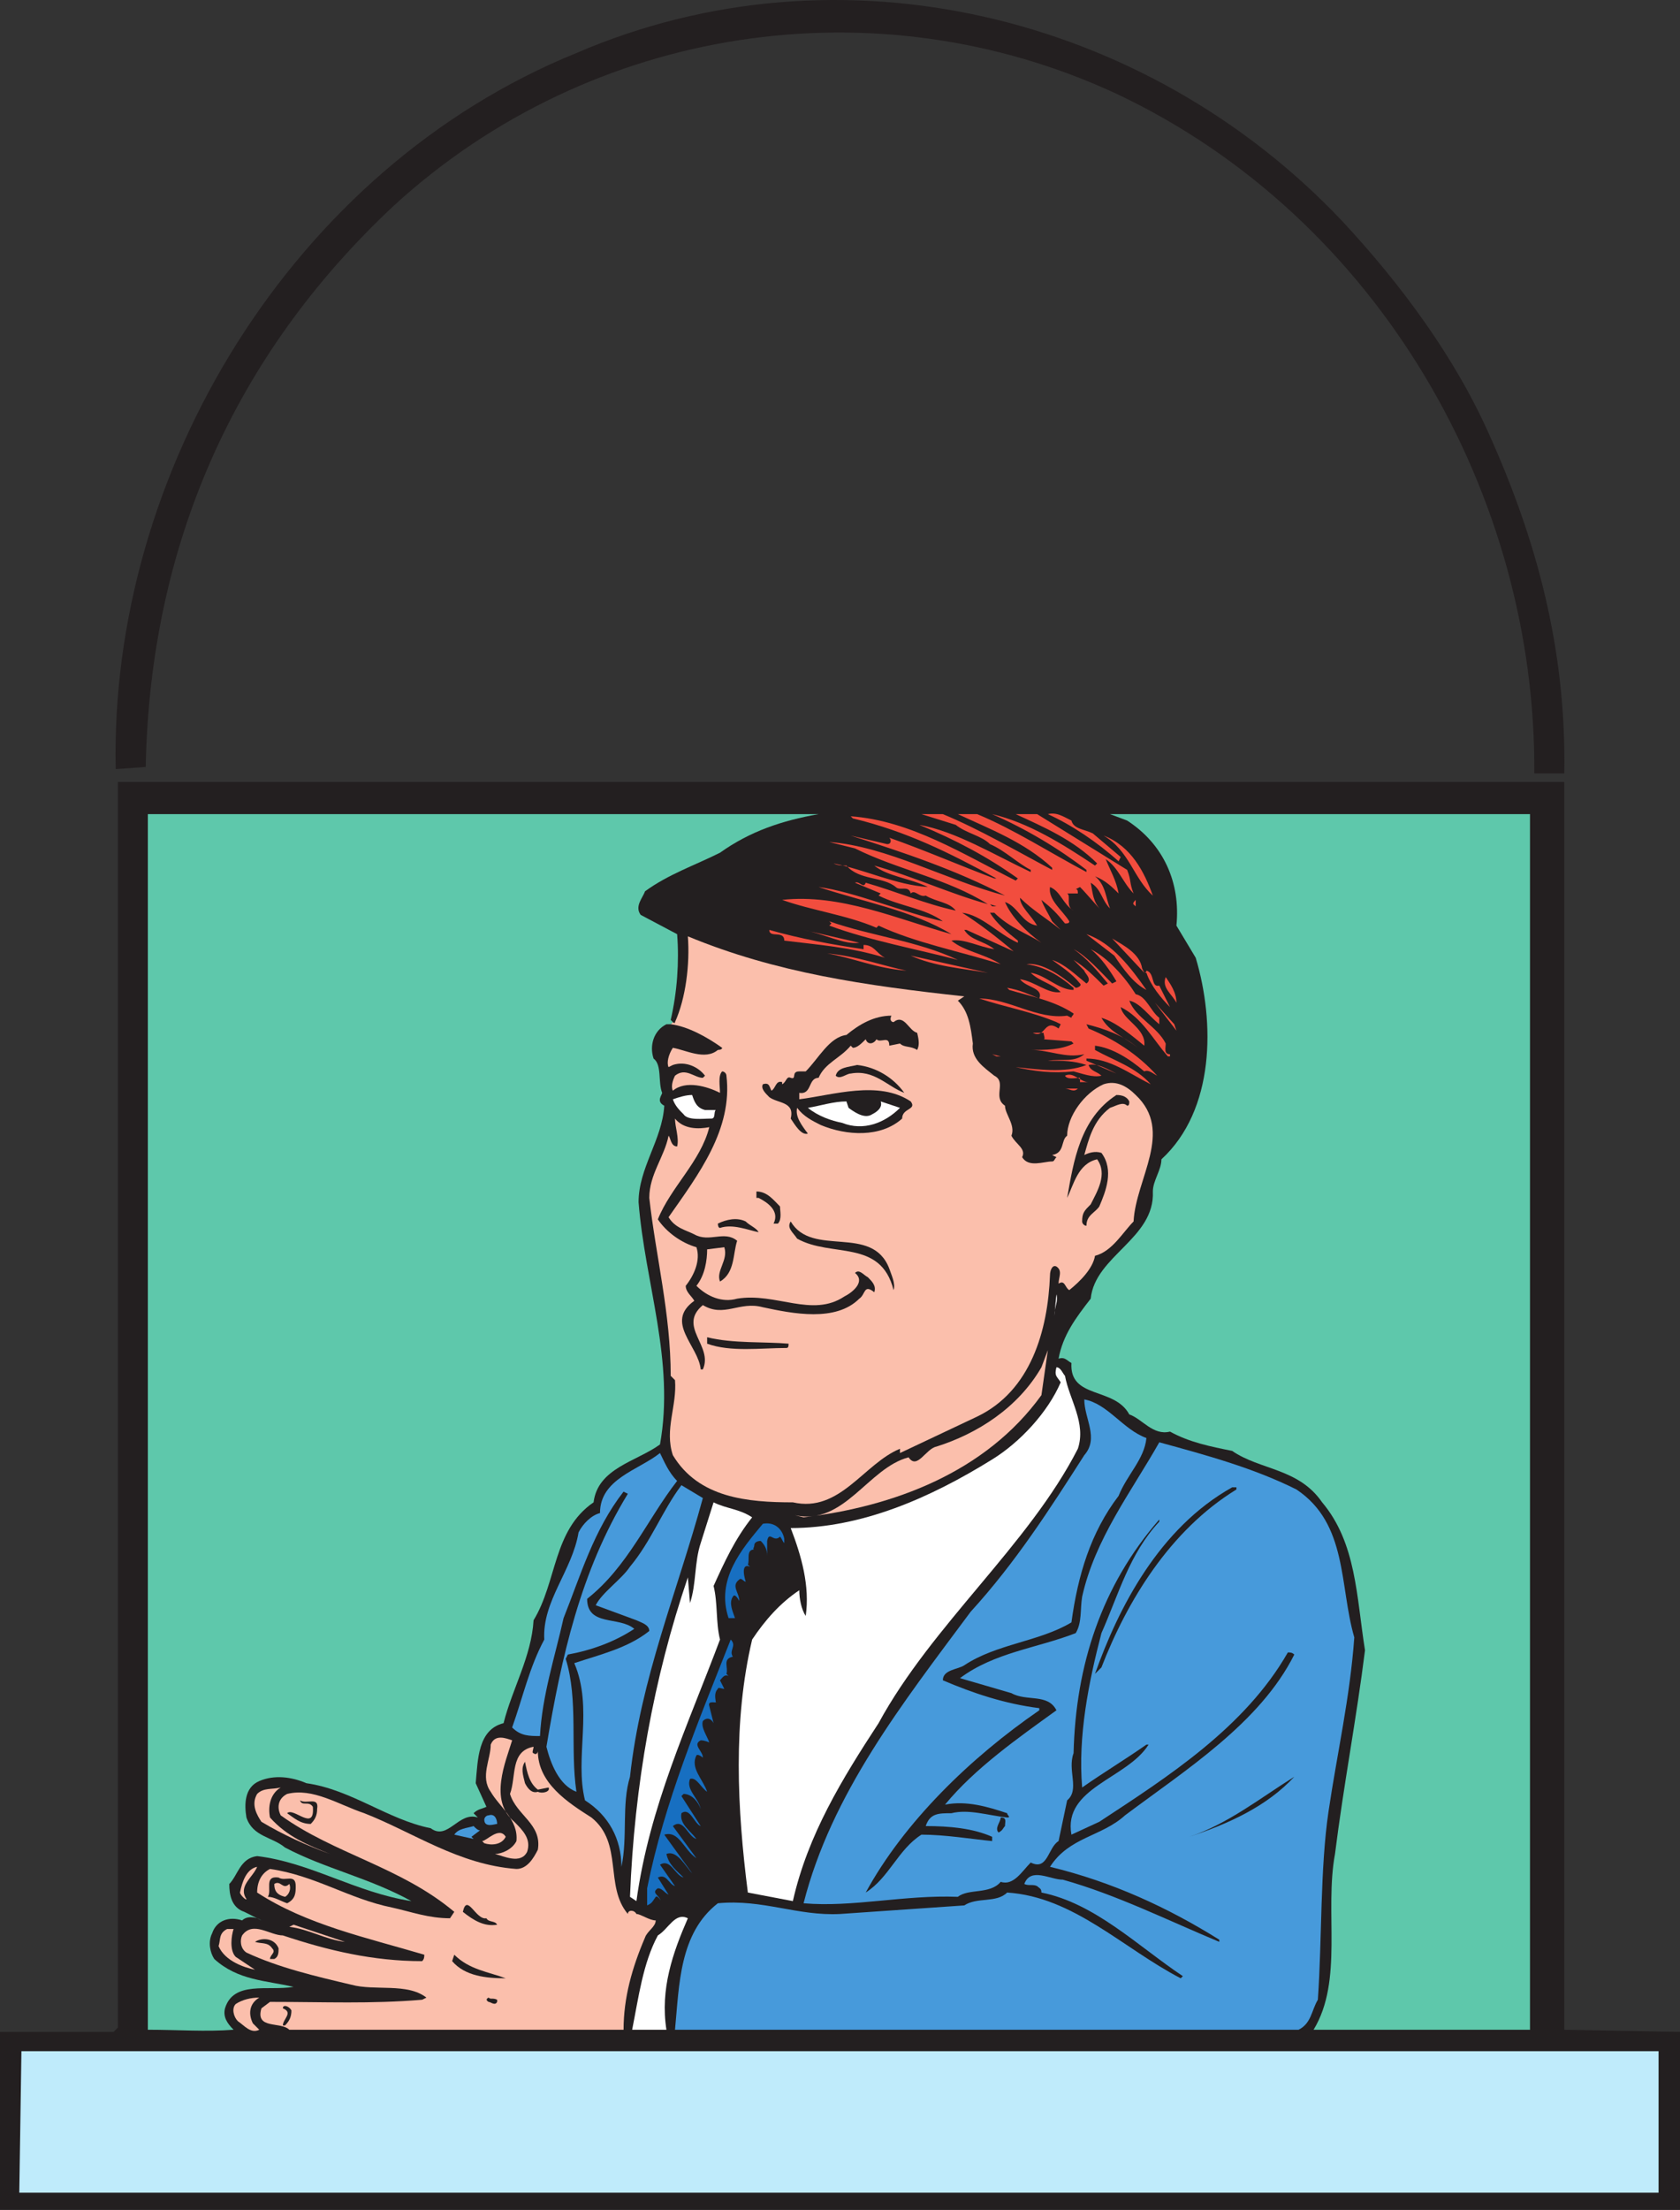 <svg xmlns="http://www.w3.org/2000/svg" width="588" height="773.051"><rect width="100%" height="100%" fill="#333333" stroke="none"/><path fill="#231f20" fill-rule="evenodd" d="M521.25 152.05c16.5 36.75 27 75 26.25 118.5H537c.75-96.75-54-194.25-146.25-237.75-84-39-183.75-24-252.75 39-56.25 52.5-85.5 119.25-87 196.5l-10.5.75c-2.25-103.5 61.5-210 161.25-250.5C294-21.2 401.25 5.05 469.5 77.05c21 22.5 39.75 48 51.75 75m26.25 558 40.5.75v62.25H0V710.8h39.75l1.5-1.5V273.55H547.5v436.5"/><path fill="#fbbfac" fill-rule="evenodd" d="M235.5 357.55s.75.75.75 0c3.75-8.25 5.25-20.25 4.5-30 30.75 12.75 62.25 17.25 96.75 21l-2.25 1.5c3.75 3.75 4.5 9 5.25 15-.75 5.25 3.75 8.25 7.5 11.25 4.5 2.25-.75 7.5 3.75 10.5 0 3 3.75 6.75 2.25 10.5 1.5 3 5.25 4.5 3.75 7.5 2.25 3.75 7.5 1.5 10.5 1.5.75 0 .75-.75 1.5-1.5l-1.5-.75c4.5-.75 3-5.25 5.25-6.75 0-6.75 6-15 12.75-18 4.5-1.5 8.25.75 11.25 3.75 13.5 12.75 0 29.25-.75 44.25-3.75 3.75-7.5 10.5-13.5 12-.75 4.5-5.25 9-9 12-1.5-.75-1.5-3.75-3.75-2.25 0-2.25 1.5-4.5-.75-6-1.5-.75-2.25 1.5-2.25 3-.75 19.5-6.75 40.5-25.5 49.5l-27 12.75v-1.5c-12.75 5.25-21 22.5-37.5 18.75-15.75 0-33-1.5-42-16.5-3-9 1.5-17.25.75-26.25l-1.5-1.5c0-21.75-5.25-42-7.5-62.25 0-8.25 5.25-14.25 6.75-21.75.75.75.75 3.75 3 3.75.75-3-.75-6.75-.75-9.75 3 3.75 8.25 3.75 12 3-3 12-13.5 21-18 32.25 3 4.5 8.25 8.25 13.5 9.75 1.5 4.5-.75 9.75-3.75 13.5 0 2.25 2.25 3.75 3 5.25-10.5 7.5 1.5 15.75 2.25 24h.75c3.75-8.25-9-15 0-22.5 7.5 4.5 12.75-1.5 21 .75 10.5 2.25 25.5 5.25 33.75-3 2.25-1.5 1.5-5.25 5.25-2.25.75-2.25-.75-3.75-2.25-5.25-1.5-.75-3-3-4.5-1.5 3.75 3-.75 6.75-3.75 8.25-11.25 7.5-24-1.5-37.5.75-5.25 1.5-10.5-.75-14.25-4.5 3-3.75 3.75-9 3.75-12.75l6-.75c1.5 4.5-3 8.25-1.5 12 5.25-3 4.5-9.75 6-14.25-4.5-3.75-9.75.75-15-2.25-3-1.5-6.75-2.25-9-6 10.5-15 22.5-30.75 20.25-49.5 0-.75-.75-1.5-1.5-1.5-1.5 1.5-.75 5.25-.75 7.5-4.5-2.25-12-4.5-16.5-.75-.75-1.5 0-3.75.75-5.25 3.75-3 6.75.75 9.75.75l.75-.75c-2.25-3-6.75-5.25-11.25-3.75l-1.5.75c-.75-1.5 0-4.5 1.5-6.75 4.5.75 11.25 4.5 15.75.75 0 0 1.5 0 1.5-.75-5.25-3.75-12-7.5-18-8.25"/><path fill="#5ec8ab" fill-rule="evenodd" d="M234.75 358.3h-1.5c-4.5 2.25-6 7.5-4.5 12 3 2.25 1.5 8.25 3 12 0 .75-2.25 3 .75 4.5-.75 12-9 21.75-9 33.75 2.25 28.5 12.75 55.5 7.5 84.75-8.25 6-21.75 8.25-23.25 20.25-14.25 9.75-12.75 27.75-21 41.25-.75 12.75-7.5 24-10.5 36-9 2.25-9 12.75-9.75 21l3.75 8.25c-1.5.75-3 .75-4.5 2.25l1.5 1.5c-6.75-2.25-10.5 8.25-16.5 3.75-15-3-27.75-13.5-43.5-15.75-5.25-2.25-11.25-3-16.5-.75s-5.25 8.25-4.5 12.75c2.25 6.75 9 6.75 13.5 10.5C114 653.8 129 656.8 144 665.05c-19.5-3-35.25-13.5-54-15.75-6 .75-6.75 6.75-9.75 9.75 0 3.75.75 8.25 5.25 9.75l6 3c-2.25-1.5-5.25-1.5-6.75 0-4.5-1.5-9 0-10.5 4.5-1.5 3-.75 6.75.75 9 8.25 7.5 18 7.5 27.75 9.75-9 1.5-21-2.25-24 7.5-.75 3 .75 5.25 3 7.5-9.75.75-19.5 0-30 0V284.8H286.5c-12.75 2.25-24 6-34.5 13.5-9 4.5-18 7.5-26.25 13.5-.75 2.25-3.75 5.25-1.5 8.25L237 326.8c.75 9.75 0 20.25-2.25 30l.75.75"/><path fill="#f24d3e" fill-rule="evenodd" d="M330 284.8c12.75 5.25 25.5 12.75 38.25 19.5v-.75c-9.75-9-21.75-13.5-33-18.75H342c12.75 5.25 25.5 13.5 38.25 20.25v-.75c-9.75-7.5-21-14.25-33-19.5 12.75 3 24.75 10.5 36 18l.75-.75c-8.25-8.25-18.75-12.75-28.5-17.25h7.5l31.5 19.5c1.5 3.75.75 4.5 2.25 8.25-3.75-3.75-5.25-9-9.75-12 1.5 3.75 3.75 7.5 4.5 12-2.25-2.25-4.5-4.5-8.25-6 3.75 3 3.75 7.5 5.25 11.25-3-3-3-6.75-6.75-9 .75 3.75.75 6.75 3.75 9.75-1.5-1.5-5.25-6-7.5-8.25l-1.5.75c.75 0 .75.75.75 1.5h-3.75c1.5.75-.75 4.5 2.25 6-3.75-2.25-4.5-6.75-8.25-8.25-.75 4.5 4.5 8.25 6.75 12 0 .75-.75.75-1.5.75-3-3.75-4.5-5.25-8.25-8.25.75 2.25 2.25 4.5 3.75 7.5l3 3c-4.5-3.75-9.75-6.75-14.25-11.25 0 3 3.75 6 6 9.75-5.25-.75-6.75-6.75-11.25-8.25 2.25 5.25 7.5 10.5 12.75 14.25-4.5-3-11.25-5.25-16.5-10.5h-1.5c2.25 3.75 6 6.75 9.75 9.75v.75c-6.75-3-12.75-9.75-19.5-10.5 6 3.75 12.75 9 18 13.5l-16.5-7.5h-.75c2.25 3.75 6.75 3.75 10.5 6.75-5.25-.75-10.5-3.75-15-3 4.5 3.75 11.25 4.5 17.25 8.25-14.25-4.5-30-7.5-42.75-13.5l-.75.75c-10.5-4.5-22.5-6-33-9.75 20.25-2.25 40.5 6.75 59.25 12-13.5-8.25-30.75-11.25-46.5-16.5 12 1.5 30 9 43.5 12-6-4.5-15-5.25-22.5-9l.75-.75-9-3.75c1.5-.75 3 2.25 3.75 0 10.5 3 21 7.5 31.5 9.75-2.25-3-6.75-3-10.5-5.25-2.25.75-3.75-2.25-5.25-.75-.75-3-3.75-.75-5.25-2.25-4.5-3.75-12.75-2.25-17.25-7.5-1.5 0-3 0-4.5-.75 11.25 2.25 21.75 7.5 33 8.25-6-3-14.25-3.75-18.75-7.5 13.5 3.75 26.25 9.75 39.75 13.5-14.25-9-31.5-12-46.5-19.5l-9-2.25c20.25 1.5 41.25 13.5 61.5 18.75-17.25-9-35.25-15-54-21l12.75 3c1.5 0 1.5-1.5.75-2.25C324 297.55 336 302.8 348 307.3h.75c-16.5-9-31.5-16.5-50.25-21l-.75-.75c21 1.5 39.75 13.5 57.75 22.5l.75-.75c-10.5-7.5-21.75-13.5-34.5-18.75 12.75 2.25 26.25 10.5 39 16.5v-.75c-4.5-2.25-9-6.75-14.25-9-3-3-8.25-3.75-12-6.75l-12-3.75h7.5m45 2.25c.75 3 4.5 3 7.5 4.5l9.75 8.25-.75 1.5c-7.5-6.75-16.5-12.75-24.75-16.5 3-.75 5.25.75 8.25 2.25"/><path fill="#5ec8ab" fill-rule="evenodd" d="M535.5 710.05h-75.75c10.5-17.25 3.75-41.25 7.5-61.5 3-24 7.5-47.25 10.5-71.25-3-18.75-3-37.5-15-51.75-8.25-12-21.75-11.25-31.5-18-7.5-1.5-15-3-21.75-6.75-6 1.5-9.75-4.5-14.25-6-5.25-9.75-21-5.25-20.25-18-1.5-.75-2.25-2.25-4.5-1.5 1.5-8.25 6-14.25 11.25-21 1.5-15 22.5-21 21.75-37.5 0-3.75 3-7.5 3-11.25 18.75-17.25 18.75-48 12-70.5l-6.75-11.25c1.5-15-4.5-28.5-17.25-36.75l-6-2.25h147v425.25"/><path fill="#f24d3e" fill-rule="evenodd" d="m378 285.55 2.25 1.5-2.25-1.5m25.5 27.75c-6.75-6-8.25-15.75-17.25-21 9.75 3.75 14.25 12.75 17.25 21m-6 3.75c-.75-.75-1.5-.75 0-2.25v2.25"/><path fill="#231f20" fill-rule="evenodd" d="m348.75 317.05-2.25-.75.75.75zm0 0"/><path fill="#f24d3e" fill-rule="evenodd" d="M335.25 335.8c-14.25-3.75-30.75-6.75-45-12l.75-.75-.75-.75c15 5.25 30.75 6.75 45 13.5m-33-3.75v-1.5c3.75 0 4.5 3 7.5 4.5-12-3.75-23.25-4.5-35.25-6 0-3.75-5.25-.75-5.25-3.75 10.5 3 22.5 5.25 33 6.75"/><path fill="#f24d3e" fill-rule="evenodd" d="M300.75 329.8c-5.25.75-12-3-19.5-4.5l19.5 4.5m100.5 16.5c-4.5-2.25-8.25-7.5-11.25-12l-9.75-7.5c9 3 15.75 12 21 19.5m-1.5-7.5.75 1.5c.75 0 .75-.75.75-.75 3 .75 1.5 6 4.5 5.25l3.75 7.5c-3-3-6.75-7.5-8.25-12h-.75l-11.25-12c3.75 2.25 9.75 5.25 10.5 10.5m.75-9 2.25 2.25-2.25-2.25m-3 18c3.75.75 5.25 6 8.25 8.25v2.25c-3.75-3-6.75-7.5-10.5-8.25 2.25 6 9.75 9 12.75 15 0 1.5-.75 3.75 1.5 3.75v.75h-.75c-5.25-6-9-13.5-16.5-17.25.75 4.5 9 7.5 8.25 13.5-3.75-3-9.75-8.25-15-9.75 3 5.25 8.25 6.75 12.75 10.5-5.25-4.5-12-6.75-18-8.25l.75 1.5c9 3.75 17.25 9 24 16.5-1.5-.75-3-2.25-4.5-1.5-5.25-4.5-11.25-8.25-17.25-9v1.5c6.75 3.75 14.25 6 19.5 12-7.5-3.75-14.25-9-22.5-9v.75l10.5 4.5c-3-1.5-6.75-3.75-9.75-3 .75 2.25 3 2.25 4.5 3.75-3 .75-6.75-.75-9.75-1.5-7.5.75-13.5 0-20.25-1.5 7.5.75 17.25 2.25 24.75-.75-4.5-1.5-8.25-1.5-13.5-1.5 5.25-.75 9 .75 12.75-2.25-6.75 1.5-12-1.5-18.75-1.5 5.25 0 10.5 0 15-2.25l-.75-.75-9.75-.75c.75 0 0-1.5 0-2.25h-3.75c4.5 2.25 3.75-5.25 9-1.5l.75-1.5-1.5-.75c-9-3.75-18-5.25-27-8.25 10.5 0 20.25 7.5 30.75 6l1.5.75c0-.75.75-.75.75-1.5-6.75-4.5-15-6-22.5-8.25l-.75-.75c4.5.75 7.5 2.25 11.25 3.75 1.5-3.75-4.5-3.75-6.75-6.75 5.25.75 9.75 5.25 14.25 4.5-3-3-7.5-3.75-10.5-6.75 5.25.75 9.75 6 15 6v-.75c-5.25-4.5-10.5-7.5-16.5-8.25 5.25-.75 12 3.75 17.25 8.25.75 0 2.25-.75 1.5-1.5-3-3.75-6.75-6-9.75-8.25 4.5 1.5 8.25 5.25 12 8.25 2.25-1.5-.75-3.75-.75-4.5l-3.75-3.75c3.75 2.25 7.5 6 10.5 9l1.5-.75c-3.75-4.5-7.5-9-12-12 4.5 2.25 9.75 8.25 13.5 12l1.5-.75c-2.25-3.75-5.25-8.25-9-11.25 6 3 12 9.75 15.75 15.75m-80.25-8.25c-10.5-.75-18.75-4.5-27.75-6 9.75.75 20.25 4.5 27.75 6m28.5.75c-9-1.5-18.75-2.25-27-6l27 6m57-3.75 3 5.25-3-5.25m-80.25 2.25 5.25.75-5.25-.75m26.25 2.25 4.5.75-4.5-.75m-24 .75 5.25.75-5.25-.75m87 9c-1.5-3-5.25-5.25-3.75-9 1.5 2.25 3.75 5.25 3.75 9m0 9.75-7.5-9.75 6.75 7.5zm0 0"/><path fill="#231f20" fill-rule="evenodd" d="M312.75 357.55c3.75-3 5.25 3 8.25 3.75.75 3 .75 4.5 0 6-2.25-1.5-4.5-.75-6-2.25l-3.75.75c0-3.75-3-.75-4.5-2.25-.75 1.5-3 2.25-3.75 0-1.5 1.5-3 3-4.5 3l-.75-.75c-3.75 4.5-9 6-11.25 11.25-3.75 0-2.25 6-6.75 5.25v2.25c12-1.5 27.75-6.75 39 .75 2.25 3-3 2.25-3 6-7.5 6.75-19.5 6-28.5 2.25-3-1.5-6-3-8.25-6-.75 3 1.5 6 3.75 9-2.25.75-4.5-3-6-5.25 1.5-6-4.5-5.25-7.5-7.5-1.5-1.5-3-3-2.25-4.5 2.25-.75 2.25.75 3 2.25 1.5-.75 1.5-3.75 3.75-3v.75c1.5-.75 1.5-3 3-2.25 2.25.75 0-2.25 3-2.25H282c4.5-4.5 8.25-12 14.25-12.75 4.5-3.75 9.75-6.75 15.75-6.75-.75 1.5 0 2.25.75 2.25"/><path fill="#f24d3e" fill-rule="evenodd" d="m357.75 356.05 2.25.75-2.25-.75m-6 2.25 6 1.5-6-1.5m-1.5 11.25-3-.75 1.5.75zm1.5 0 10.5.75-10.5-.75"/><path fill="#231f20" fill-rule="evenodd" d="M316.5 382.3c-6-2.25-10.5-8.25-18.75-6.75-1.5 0-3.75 2.25-5.25.75.75-3 4.5-3 7.5-3.75 6.75.75 12.75 4.5 16.5 9.75"/><path fill="#f24d3e" fill-rule="evenodd" d="M378 378.55v-1.5c-1.5 0-4.5.75-5.25-.75 3-1.5 5.25 2.25 8.25 2.25h-3m-.75 2.25c-1.5 1.5-3 0-4.5 0h4.5"/><path fill="#fff" fill-rule="evenodd" d="M246.75 388.3h3.75c-.75.75 0 3-1.5 3-3 0-8.25.75-9.75-1.5-1.5-1.5-3-3-3.75-5.25 2.25-.75 4.5-1.5 6.75-1.5.75 2.25 1.5 4.5 4.5 5.25"/><path fill="#231f20" fill-rule="evenodd" d="M395.25 385.3c0 .75 0 1.5-.75 1.5-1.5-1.5-3.75 0-6 .75-6 4.5-7.5 11.25-9 16.5 1.5-.75 3.75-1.5 6-.75 4.5 6 1.5 13.5-.75 18.75-1.5 2.25-4.5 3-4.5 6.75-.75 0-1.5-.75-1.5-1.5 0-3 .75-3.75 3-6 2.25-4.5 6-10.5 2.25-15.75-6.75 1.5-8.25 9-10.5 13.5 2.25-12.75 4.5-27.75 17.25-36 2.25 0 3.75.75 4.5 2.25"/><path fill="#fff" fill-rule="evenodd" d="M297 387.55c3 2.25 6 3.75 8.25 2.25 1.5-.75 3.75-2.25 3-4.5l6.75 2.25c-5.25 5.25-12.75 8.25-20.25 5.25-3.75-.75-8.25-2.25-12-5.25 4.5-.75 9-2.25 13.5-2.25l.75 2.25"/><path fill="#231f20" fill-rule="evenodd" d="M273 422.05c0 1.5.75 4.5-.75 6h-1.5c2.25-4.5-2.25-7.5-5.25-9h-.75v-2.25c3.75 0 6 3 8.25 5.25m-7.5 9c-3.75-.75-9-3-13.5-1.5-.75 0-.75-1.5-.75-1.5 3-1.5 6.75-2.25 9.75-.75 1.5 1.5 3.75 2.25 4.5 3.75m45.75 12.75c.75 2.25 2.25 5.25 1.5 7.5-4.5-18-21.75-11.25-33.75-18-1.5-2.25-3.75-3.75-2.25-6 7.5 12.75 28.5.75 34.5 16.5"/><path fill="#fff" fill-rule="evenodd" d="m369 460.3.75-7.5c.75 2.25-.75 4.5-.75 7.5"/><path fill="#231f20" fill-rule="evenodd" d="M276 470.05c0 .75 0 1.5-.75 1.5-9 0-19.5 1.5-27.75-1.5v-2.25c9 2.25 20.25 1.5 28.5 2.25"/><path fill="#fbbfac" fill-rule="evenodd" d="M364.5 488.05c-19.5 27-51.75 39-83.25 42.75l-3-.75c17.25 3.75 25.5-16.5 39.75-20.25 3 4.5 6-3 9.75-3.75 14.25-4.5 28.5-13.5 36.75-27.75l2.25-6-2.25 15.75"/><path fill="#fff" fill-rule="evenodd" d="M372.75 481.3c1.5 8.25 7.5 16.5 4.5 25.5-17.25 33.75-51 61.5-69.75 96-12.75 19.5-24.75 39-30 62.25l-15.75-3c-3.75-29.25-5.25-60 1.5-88.5 4.5-6.75 9.75-12.75 16.5-17.25 0 3 .75 6.75 2.25 9 1.5-10.5-1.5-21-5.25-30.75 24.75 0 48.75-10.5 70.5-24 9.75-6 19.5-16.5 24-27-1.5-2.25-2.25-2.25-1.5-5.25 1.5 0 2.25 2.25 3 3"/><path fill="#479adb" fill-rule="evenodd" d="M401.25 503.05c-.75 7.5-6.75 12.75-9.75 20.25-9.75 12.75-14.25 27.75-16.5 44.25-11.25 6.75-26.25 7.5-37.5 15-2.25 1.5-7.5 1.5-7.5 5.25 10.5 4.5 21.75 8.25 33.75 9.75v.75c-24 16.5-47.25 39-60.75 63.75 8.25-5.25 11.25-15 19.5-20.25 8.25 0 17.25 1.5 24.75 2.25v-1.5c-6.75-3-15-3.75-23.25-3.75 1.5-4.5 4.5-4.5 9-4.5 6-1.5 12.75.75 19.5 1.5 1.5 0 0-.75 0-1.5-6.75-2.25-14.25-4.5-21.75-3 10.5-12.75 25.5-23.25 39-33-3-6-10.5-3-15.75-6l-18-5.25c12-9 27-10.5 40.5-15.75 2.25-3.75 1.5-8.25 2.25-12.75 4.5-20.25 17.25-36.75 27-54 16.5 4.5 33 9 48 16.5 18 12 15 33.75 20.25 51.75-1.5 21-6 40.5-9 60.75s-2.25 44.25-3.75 66c-2.25 3.75-2.25 8.25-6.75 10.5H236.25c1.5-15.75 1.5-33.75 15-44.25 15.75-1.5 27.75 4.5 42.75 3.75l43.5-3c4.5-3 11.25-.75 15-4.5 23.25 1.5 40.5 19.5 60.75 30l.75-.75c-15.75-10.5-30.75-25.5-49.5-29.25 0-1.5-.75-1.5-1.5-2.25-1.5-.75-3 0-4.5-.75 2.25-6 9-1.5 13.5-1.5 18.75 5.25 36.75 14.25 54.75 21.75v-.75c-18-11.25-37.5-20.25-59.25-25.5 6.75-10.5 18-10.5 26.25-18 21-15.75 47.25-32.25 59.25-56.25-.75-.75-1.5-.75-2.25-.75-15 26.25-42 43.5-66 59.25l-9.75 4.5c-3-16.5 19.5-19.5 27-31.5h-.75c-7.5 5.25-15 9.75-22.5 15-1.5-18 2.25-36.75 6.75-54 6-13.5 9.75-27.75 20.25-39v-.75c-20.25 23.25-29.25 51-30 81.75-2.25 6 2.25 12.75-2.25 16.5l-3 14.25c-3.75 2.25-3.75 10.5-9.75 7.5-3 3-6 8.25-10.5 6.75-3.75 4.5-11.25 2.25-15 5.25-18.75-.75-36.75 3.75-54 2.25 9.75-38.25 34.5-69.75 58.5-102 15.75-17.25 27.75-36 39.75-54.75 5.25-6 0-12.75 0-19.5 8.25 1.5 13.5 10.5 21.75 13.5m-164.25 15c-10.5 13.5-17.25 30-31.5 41.25 0 9.75 11.25 6 16.5 10.5-6.75 4.5-15 7.5-23.25 9l-.75 1.5c4.5 14.25 1.5 31.5 3.75 46.5-6-2.25-9-9.75-10.5-15.75 5.25-31.5 12-61.5 28.5-88.5l-1.5-.75c-10.5 13.5-15 29.25-21 44.25-3 13.5-7.5 27-8.25 41.25-3.75 0-6.75 0-9.75-3 3.75-10.5 6-21 11.25-30.75-.75-13.5 9.75-24 12-37.5 1.5-3 4.5-6 7.5-6.75 0-12 13.5-15 21-21 1.5 3 3 6.75 6 9.75"/><path fill="#479adb" fill-rule="evenodd" d="M246 524.05c-9 33-21.75 63-25.5 97.5-3 9.75-.75 21-3 31.5 0-9.75-4.5-18-12.75-23.25-3.75-15 3-32.25-3.75-48 9-3 18.75-5.25 26.25-11.25 0-2.25-3-3-4.5-3.75l-14.25-5.25c2.25-4.5 9-9 12-13.5 7.5-9 11.25-19.5 18-28.5l7.5 4.5"/><path fill="#231f20" fill-rule="evenodd" d="M432.75 521.05c-23.25 14.25-38.25 39-47.25 62.25l-2.25 2.25c8.25-23.25 22.5-51 48-65.25h1.5v.75"/><path fill="#fff" fill-rule="evenodd" d="M263.25 530.8c-6 7.5-9.75 15.75-13.5 24 1.5 6 .75 12.75 2.25 18.75-11.25 30-24.75 58.5-29.25 91.5l-2.25-1.5c1.5-39 8.25-76.5 20.25-111.75l.75 9c2.25-6.75 1.5-14.25 3.75-21l4.5-14.25c4.5 2.25 9 2.25 13.5 5.25"/><path fill="#176fc1" fill-rule="evenodd" d="M274.5 538.3v1.5c-.75-.75-.75-1.5-1.5-2.25-2.25 2.25-3.75-2.25-4.5 1.5v5.25c0-2.25-.75-3.75-2.25-5.25-1.5 0-2.25.75-2.25 1.5s-.75 1.5 0 1.5c-3 0-1.5 3.75-2.25 5.25l.75.75c-3.75-1.5-1.5 5.25-1.5 5.25-.75 0-1.5-1.5-2.25-.75-3 2.25 0 4.5 0 7.5 0 0-1.5-3-2.25-1.5-1.5 2.25 0 5.25.75 7.5H255c-4.5-13.5 4.5-24 12-33 3.75-.75 6.75 1.5 7.5 5.25m-18 41.25c-3.75.75-1.5 3.75-2.25 6l.75.75c-1.5-.75-2.25.75-3 1.5l1.5 3c-.75 0-2.25-.75-2.25 0-1.5 1.5-.75 3.75-.75 4.5.75.75-3-.75-2.25 1.5l1.5 6c-.75-1.5-2.25-2.25-3.75-.75-.75 2.25 1.5 5.25 2.25 7.5 0 0-1.5-.75-3-.75-3 1.5.75 3.75.75 6 .75.75-1.5-1.5-2.25-.75-2.25 4.5 2.25 8.25 3.75 12.75-2.25-1.5-3.75-5.25-6-4.5-1.5 3.75 3 6.75 3.75 10.5-.75-2.25-3-5.25-6-5.25l-.75.75 6.75 10.5c-2.25-.75-3.75-6.75-6.75-4.5-.75 3.75 3 6 5.25 9-3-.75-4.5-7.5-8.25-4.5l8.25 11.25c-4.5-3-6-9.75-11.25-8.25l9.75 13.5c-2.25-2.25-5.25-8.25-9-6.75.75 3.75 3.75 6 6 8.25-3-.75-4.5-6.75-8.25-4.5l5.25 7.5c-2.25-.75-3-4.5-6-3l3.75 6c-1.5-.75-2.25-2.25-3.75-2.25-2.25 1.5 0 2.25.75 3.75s-.75-1.5-1.5-.75c-1.5 2.25-1.5 2.25-3 3v-6c6-30 18-58.5 29.25-87 2.25 2.25-.75 3.75.75 6"/><path fill="#fbbfac" fill-rule="evenodd" d="M179.25 608.8c-2.25 7.5-8.25 21 .75 28.5 3 3 6 6 4.5 10.5-2.25 4.5-8.25 1.5-11.25.75 2.25 0 6-1.5 7.5-4.5.75-7.5-6-12-9-17.25-3.75-5.25 0-11.25 0-16.5 1.5-3.75 5.25-2.25 7.5-1.5"/><path fill="#fbbfac" fill-rule="evenodd" d="M186.75 611.05c0 .75-.75 2.25 0 2.25.75.75 1.5 0 1.5-.75 0 11.25 10.5 18 18.75 23.25 11.25 9 4.5 24 12.75 33.75 0-1.5 2.25-1.5 3 0 1.5 0 4.5 2.25 6.75 2.25 0 2.25-3 3.75-3.75 6-4.5 10.5-7.5 21-7.5 32.25h-117c-3-3-12 0-9.75-7.5l3-2.25c19.5 0 35.25.75 53.25-.75l1.5-.75c-6.75-5.25-18-2.25-26.25-4.5-12.75-3-25.5-6-36.75-11.25-2.25-1.5-2.25-4.5-1.5-6 3.75-5.25 9.75 0 14.25 0 15.75 5.25 31.5 9 48.75 9 .75-.75.75-1.5.75-2.25-20.25-6-41.25-10.5-58.5-21.75 0-3.75 1.5-6.75 4.5-8.25 15.75 2.25 27.75 10.5 42.75 13.5 6.75 1.5 12.75 3.75 20.25 3.75l1.5-2.25c-18.75-15.75-42-20.25-60.75-33.75-1.5-3-.75-6 2.25-7.5 9-2.25 18 3.75 27 6.75 17.25 6.75 33 18 53.25 19.5 3.75 0 6-3.75 7.5-6.75 1.5-9-7.5-12-9.75-19.5 2.25-6 0-15 8.25-16.5"/><path fill="#231f20" fill-rule="evenodd" d="m188.25 626.05 3.75-.75c.75 1.5-2.25 2.25-3.75 1.5-2.25.75-3.75-1.5-4.5-3-.75-3-1.5-5.25 0-7.5.75 3.75 1.5 7.5 4.5 9.75m264.75-4.5c-9.75 10.5-23.25 16.5-36.75 21 13.5-4.5 24.75-13.5 36.75-21"/><path fill="#fbbfac" fill-rule="evenodd" d="M98.25 625.3c-3.75 2.25-4.5 6.75-3.75 10.5 6 6.75 13.5 9.75 21 12.75-8.25-3-16.5-6.75-24-11.25-1.5-2.25-3.75-6-1.5-9.75 2.25-2.25 5.25-1.5 8.25-2.25"/><path fill="#231f20" fill-rule="evenodd" d="M111 632.8c0 2.25-.75 3.75-2.25 5.25-3.75 0-6-2.25-8.25-3.75 2.25-2.25 9.75 6.75 9-2.25-1.5-2.25-3.75 0-4.5-2.25 2.25 1.5 6.75-1.5 6 3"/><path fill="#479adb" fill-rule="evenodd" d="M174 638.05c-.75 0-4.5 1.5-4.5-1.5 0-.75.75-1.5 1.5-1.5 2.25-.75 3 1.5 3 3"/><path fill="#231f20" fill-rule="evenodd" d="M351.75 638.8c-.75.75-.75 1.5-2.25 2.25-1.5-1.5.75-3.75.75-5.25 2.25 0 1.5 1.5 1.5 3"/><path fill="#479adb" fill-rule="evenodd" d="m168 640.3-3 2.25.75.75-6.75-1.5c1.5-2.25 4.5-2.25 6.75-3 .75.75 1.5 1.5 2.25 1.5"/><path fill="#fbbfac" fill-rule="evenodd" d="M177 642.55c-1.5 3-5.25 3-7.5 2.25l-.75-.75c1.5 0 6-5.25 8.25-1.5M86.25 664.3c0 .75-2.25-1.5-2.25-2.25.75-3.75 2.25-8.25 6-9-1.5 3.75-6.75 6.75-3.75 11.25"/><path fill="#231f20" fill-rule="evenodd" d="M103.5 659.8c0 2.25 0 4.5-3 6-2.25-.75-4.5-2.25-6.75-2.25 1.5-2.25-1.5-7.5 3.75-6.75 2.25 1.5 6-1.5 6 3"/><path fill="#fbbfac" fill-rule="evenodd" d="M101.25 659.05c.75 1.5 0 3.75-1.5 4.5-3-.75-3.75-2.25-3.75-4.5 2.25-1.5 3 2.25 5.25 0"/><path fill="#231f20" fill-rule="evenodd" d="M174 673.3c-4.5.75-8.25-1.5-12-4.5 1.5-6.75 4.5 3 8.25 2.25.75 1.5 3 .75 3.75 2.25"/><path fill="#fff" fill-rule="evenodd" d="M240.75 671.05c-5.25 12-9.75 24.75-7.5 39h-12c2.25-11.25 3.75-23.25 9-33 3.75-2.25 6-8.25 10.5-6"/><path fill="#fbbfac" fill-rule="evenodd" d="M120.75 679.3c-6.75-.75-12.75-4.5-19.5-5.25l1.5-.75 18 6m-38.25 5.25 6.75 4.5c-3.75-.75-10.5-3-12.75-8.25.75-2.25 0-4.5 3-6h2.25c-.75 2.25-1.5 7.5.75 9.75"/><path fill="#231f20" fill-rule="evenodd" d="M97.5 681.55c0 1.5 0 3-1.5 3.75h-1.5c0-1.5 2.25-2.25.75-3.75-1.5-2.25-3.75-1.5-6-2.25 2.25-1.5 6.75-1.5 8.25 2.25m79.5 10.5c-6.75 0-14.25-.75-18.75-6l.75-2.25c5.25 5.25 12 6 18 8.25"/><path fill="#fff" fill-rule="evenodd" d="m108 696.55 5.25.75-5.25-.75"/><path fill="#fbbfac" fill-rule="evenodd" d="M90.75 698.8c-3.75 2.25-3.75 6-2.25 9l2.25 2.25c-3 1.5-5.25-1.5-7.5-3-1.5-1.5-2.25-4.5-.75-6 2.25-1.5 5.25-2.25 8.25-2.25"/><path fill="#231f20" fill-rule="evenodd" d="M174 699.55v.75c-.75 1.5-2.25 0-3 0 0 0-1.5-.75 0-1.5.75.75 1.5 0 3 .75m-72 3.75c0 2.25-.75 3.75-2.25 5.25H99c0-2.25 3.75-4.5 0-6 0-1.5 2.25-.75 3 .75"/><path fill="#bfebfb" fill-rule="evenodd" d="M580.5 767.05H6.75l.75-49.5h573v49.5"/></svg>
